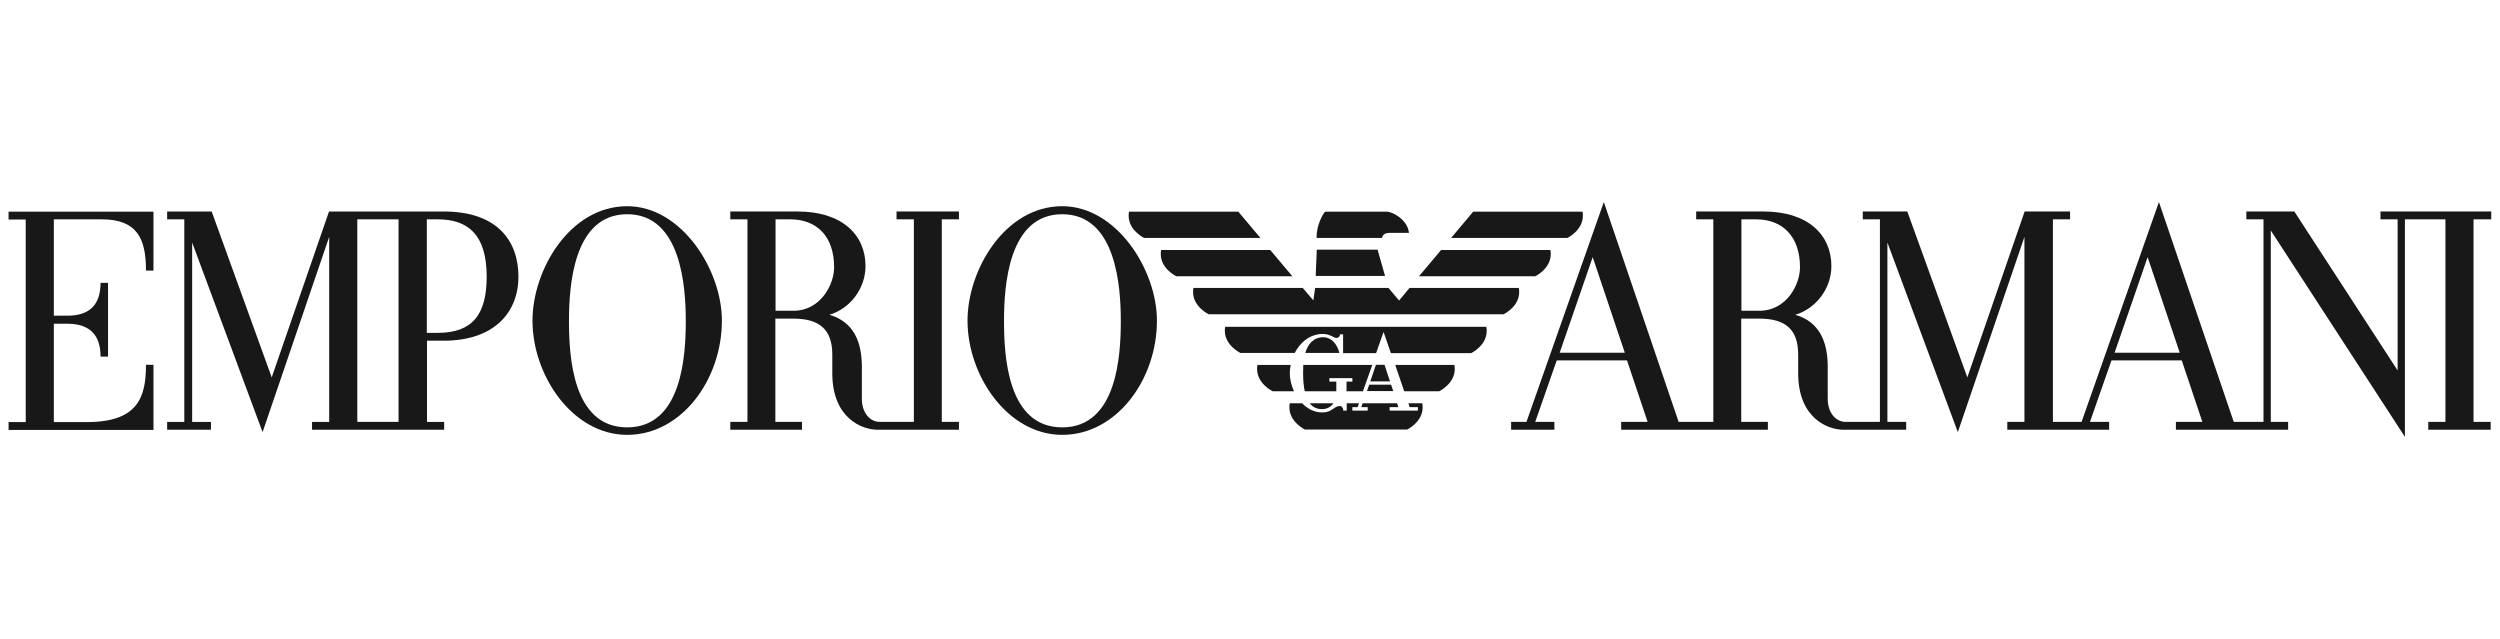 <?xml version="1.0" encoding="UTF-8"?>
<svg id="_Слой_1" data-name="Слой 1" xmlns="http://www.w3.org/2000/svg" width="137" height="35" viewBox="0 0 137 35">
  <defs>
    <style>
      .cls-1 {
        fill: #181818;
      }

      .cls-2 {
        fill: none;
      }
    </style>
  </defs>
  <path class="cls-2" d="m82.83,23.93h53.7v-12.87h-53.7v12.87Z"/>
  <path class="cls-1" d="m115.88,19.33l1.81-5.24,1.76,5.24h-3.57Zm-19.47-2.3h-.98v-5.01h.81c1.43,0,2.4.92,2.4,2.63,0,.94-.73,2.38-2.23,2.38Zm-10.94,2.3l1.81-5.24,1.76,5.24h-3.57Zm51.05-7.31v-.43h-6.07v.43h.94v8.28l-5.66-8.71h-2.63v.43h.94v11.1h-1.63l-4.1-12.05-4.24,12.05h-1.57v-11.1h.94v-.43h-2.49l-3.14,9.09-3.29-9.09h-2.44v.43h.94v11.1h-1.87c-.53,0-.99-.47-.99-1.27v-1.75c0-1.34-.43-2.46-1.78-2.85,1.17-.35,1.98-1.47,1.98-2.67,0-1.7-1.27-2.99-3.72-2.99h-3.69v.43h.94v11.1h-1.9l-4.1-12.05-4.24,12.05h-.84v.43h2.37v-.43h-1.05l1.18-3.37h3.85l1.13,3.37h-1.45v.43h8.04v-.43h-1.46v-5.66h.98c1.43,0,2.14.58,2.14,1.97v1.03c0,2.44,1.61,3.09,2.48,3.09h3.44v-.43h-1.03v-9.83l3.86,10.39,3.65-10.7v10.14h-.94v.43h5.58v-.43h-1.05l1.18-3.37h3.85l1.13,3.37h-1.45v.43h6.15v-.43h-.95v-10.49l7.35,11.31v-11.92h2.22v11.1h-.94v.43h3.42v-.43h-.94v-11.1h.94s0,0,0,0Zm-93.04,5.01h-.98v-5.01h.81c1.44,0,2.4.92,2.4,2.63,0,.94-.74,2.38-2.23,2.38Zm5.66-5.01h.94v11.1h-1.86c-.53,0-.99-.47-.99-1.27v-1.75c0-1.34-.43-2.46-1.78-2.85,1.17-.35,1.98-1.47,1.98-2.67,0-1.7-1.27-2.99-3.72-2.99h-3.69v.43h.94v11.1h-.94v.43h3.93v-.43h-1.46v-5.66h.98c1.42,0,2.14.58,2.14,1.97v1.03c0,2.44,1.61,3.09,2.48,3.09h4.46v-.43h-.94v-11.1h.94s0-.43,0-.43h-3.42v.43h0Zm9.07,11.4c-3.02,0-3.19-3.96-3.19-5.84s.23-5.84,3.19-5.84,3.21,3.98,3.21,5.84-.19,5.84-3.21,5.84h0Zm0-12.12c-3.15,0-5.19,3.5-5.19,6.27,0,3.03,2.21,6.26,5.19,6.26s5.19-3.03,5.19-6.26c0-2.78-2.21-6.27-5.19-6.27Zm-23.84,12.12c-3.02,0-3.19-3.96-3.19-5.84s.23-5.84,3.19-5.84,3.21,3.98,3.21,5.84-.19,5.84-3.21,5.84h0Zm0-12.12c-3.15,0-5.19,3.5-5.19,6.27,0,3.03,2.21,6.26,5.19,6.26s5.19-3.03,5.19-6.26c0-2.78-2.21-6.27-5.19-6.27Z"/>
  <path class="cls-2" d="m.48,11.59v12.09h27.92v-12.09H.48Z"/>
  <path class="cls-1" d="m21.84,23.12h-2.26v-11.1h2.26v11.1s0,0,0,0Zm1.55-11.1h.6c1.65,0,2.68.83,2.68,3.14,0,2.09-.79,3.08-2.68,3.08h-.6v-6.22Zm.93,6.65c2.74,0,4.09-1.53,4.09-3.51s-1.18-3.57-4.09-3.57h-6.29l-3.14,9.09-3.29-9.09h-2.44v.43h.94v11.1h-.94v.43h2.4v-.43h-1.03v-9.83l3.86,10.39,3.65-10.7v10.14h-.94v.43h7.24v-.43h-.94v-4.45h.93s0,0,0,0Zm-15.91-3.84h-.41c0-1.71-.45-2.81-2.42-2.81h-2.63v5.28h.74c1.28,0,1.82-.66,1.82-1.8h.41v4.04h-.41c0-1.13-.54-1.8-1.82-1.8h-.74v5.39h1.81c2.8,0,3.24-1.36,3.24-3.14h.41v3.57H.47v-.43h.94v-11.1H.47v-.43h7.94v3.24m67.32-1.8c.08-.3.3-.28.64-.28h.84c-.07-.71-.88-1.16-1.22-1.16h-3.33c-.06,0-.09.04-.11.08-.02.03-.4.59-.4,1.32v.04h3.58m-7.87-1.44h-5.99c-.02.08-.02.15-.02.23,0,.8.85,1.21.85,1.21h6.37l-1.21-1.44m1.76,2.1h-5.99c-.02.08-.02.15-.02.23,0,.8.85,1.21.85,1.21h6.36l-1.21-1.44m17.11-2.1h-5.99l-1.21,1.44h6.37s.85-.41.85-1.21c0-.08,0-.15-.02-.23m-7.75,2.1l-1.21,1.44h6.37s.85-.41.85-1.21c0-.08,0-.15-.02-.23h-5.99m-11.83,4.2c-.02.08-.02.16-.02.23,0,.8.85,1.21.85,1.21h2.98c.3-.57.82-1.04,1.55-1.04.25,0,.42.09.54.15.07.04.13.07.17.07.13,0,.2-.05.22-.18v-.02h.17v1.03h1.81l.39-1.11.02-.05s.17.51.4,1.16h4.4s.85-.41.85-1.21c0-.07,0-.15-.02-.23h-14.31"/>
  <path class="cls-1" d="m72.53,18.48c-.58,0-.86.4-1,.86h1.87c-.15-.59-.53-.86-.87-.86m-1.12,1.97c0,.39.03.72.09.99h1.73v-.53h-.38v-.19h1.26v.19h-.32v.53h.9l.51-1.44h-3.78c0,.15-.01.3-.01.45m7.46.99s.85-.41.85-1.21c0-.07,0-.15-.02-.23h-3.24l.49,1.44h1.92m-8.14-1.44h-1.82c-.02.08-.02.15-.02.23,0,.8.85,1.21.85,1.21h1.17c-.15-.33-.23-.68-.23-.99,0-.14.02-.3.05-.45m1.72,2.42c.28,0,.49-.13.62-.32h-1.3c.17.21.39.32.67.32"/>
  <path class="cls-1" d="m77.7,22.31v.19h-1.55v-.19h.48l-.07-.21h-1.89l-.07.21h.35v.19h-.84v-.19h.29l.07-.21h-.67v.4h-.19v-.02c-.01-.14-.08-.23-.18-.23-.15,0-.24.06-.35.14-.14.1-.3.21-.63.21-.44,0-.8-.2-1.09-.5h-.68c-.02.08-.02.15-.02.23,0,.8.85,1.21.85,1.21h5.6s.85-.41.85-1.21c0-.07,0-.15-.02-.23h-.76l.07.21h.45m-2.21-8.63h-3.33l-.06,1.44h3.8l-.41-1.44m1.75,2.1l-.57.69-.58-.69h-4.02l-.1.68-.58-.68h-5.99c-.02.08-.02.16-.02.23,0,.8.85,1.21.85,1.21h16.17s.85-.41.85-1.21c0-.07,0-.15-.02-.23h-5.99m-1.38,4.21h-.46l-.31.91h1.08l-.3-.91m.48,1.44l-.12-.35h-1.2l-.12.35h1.44"/>
</svg>